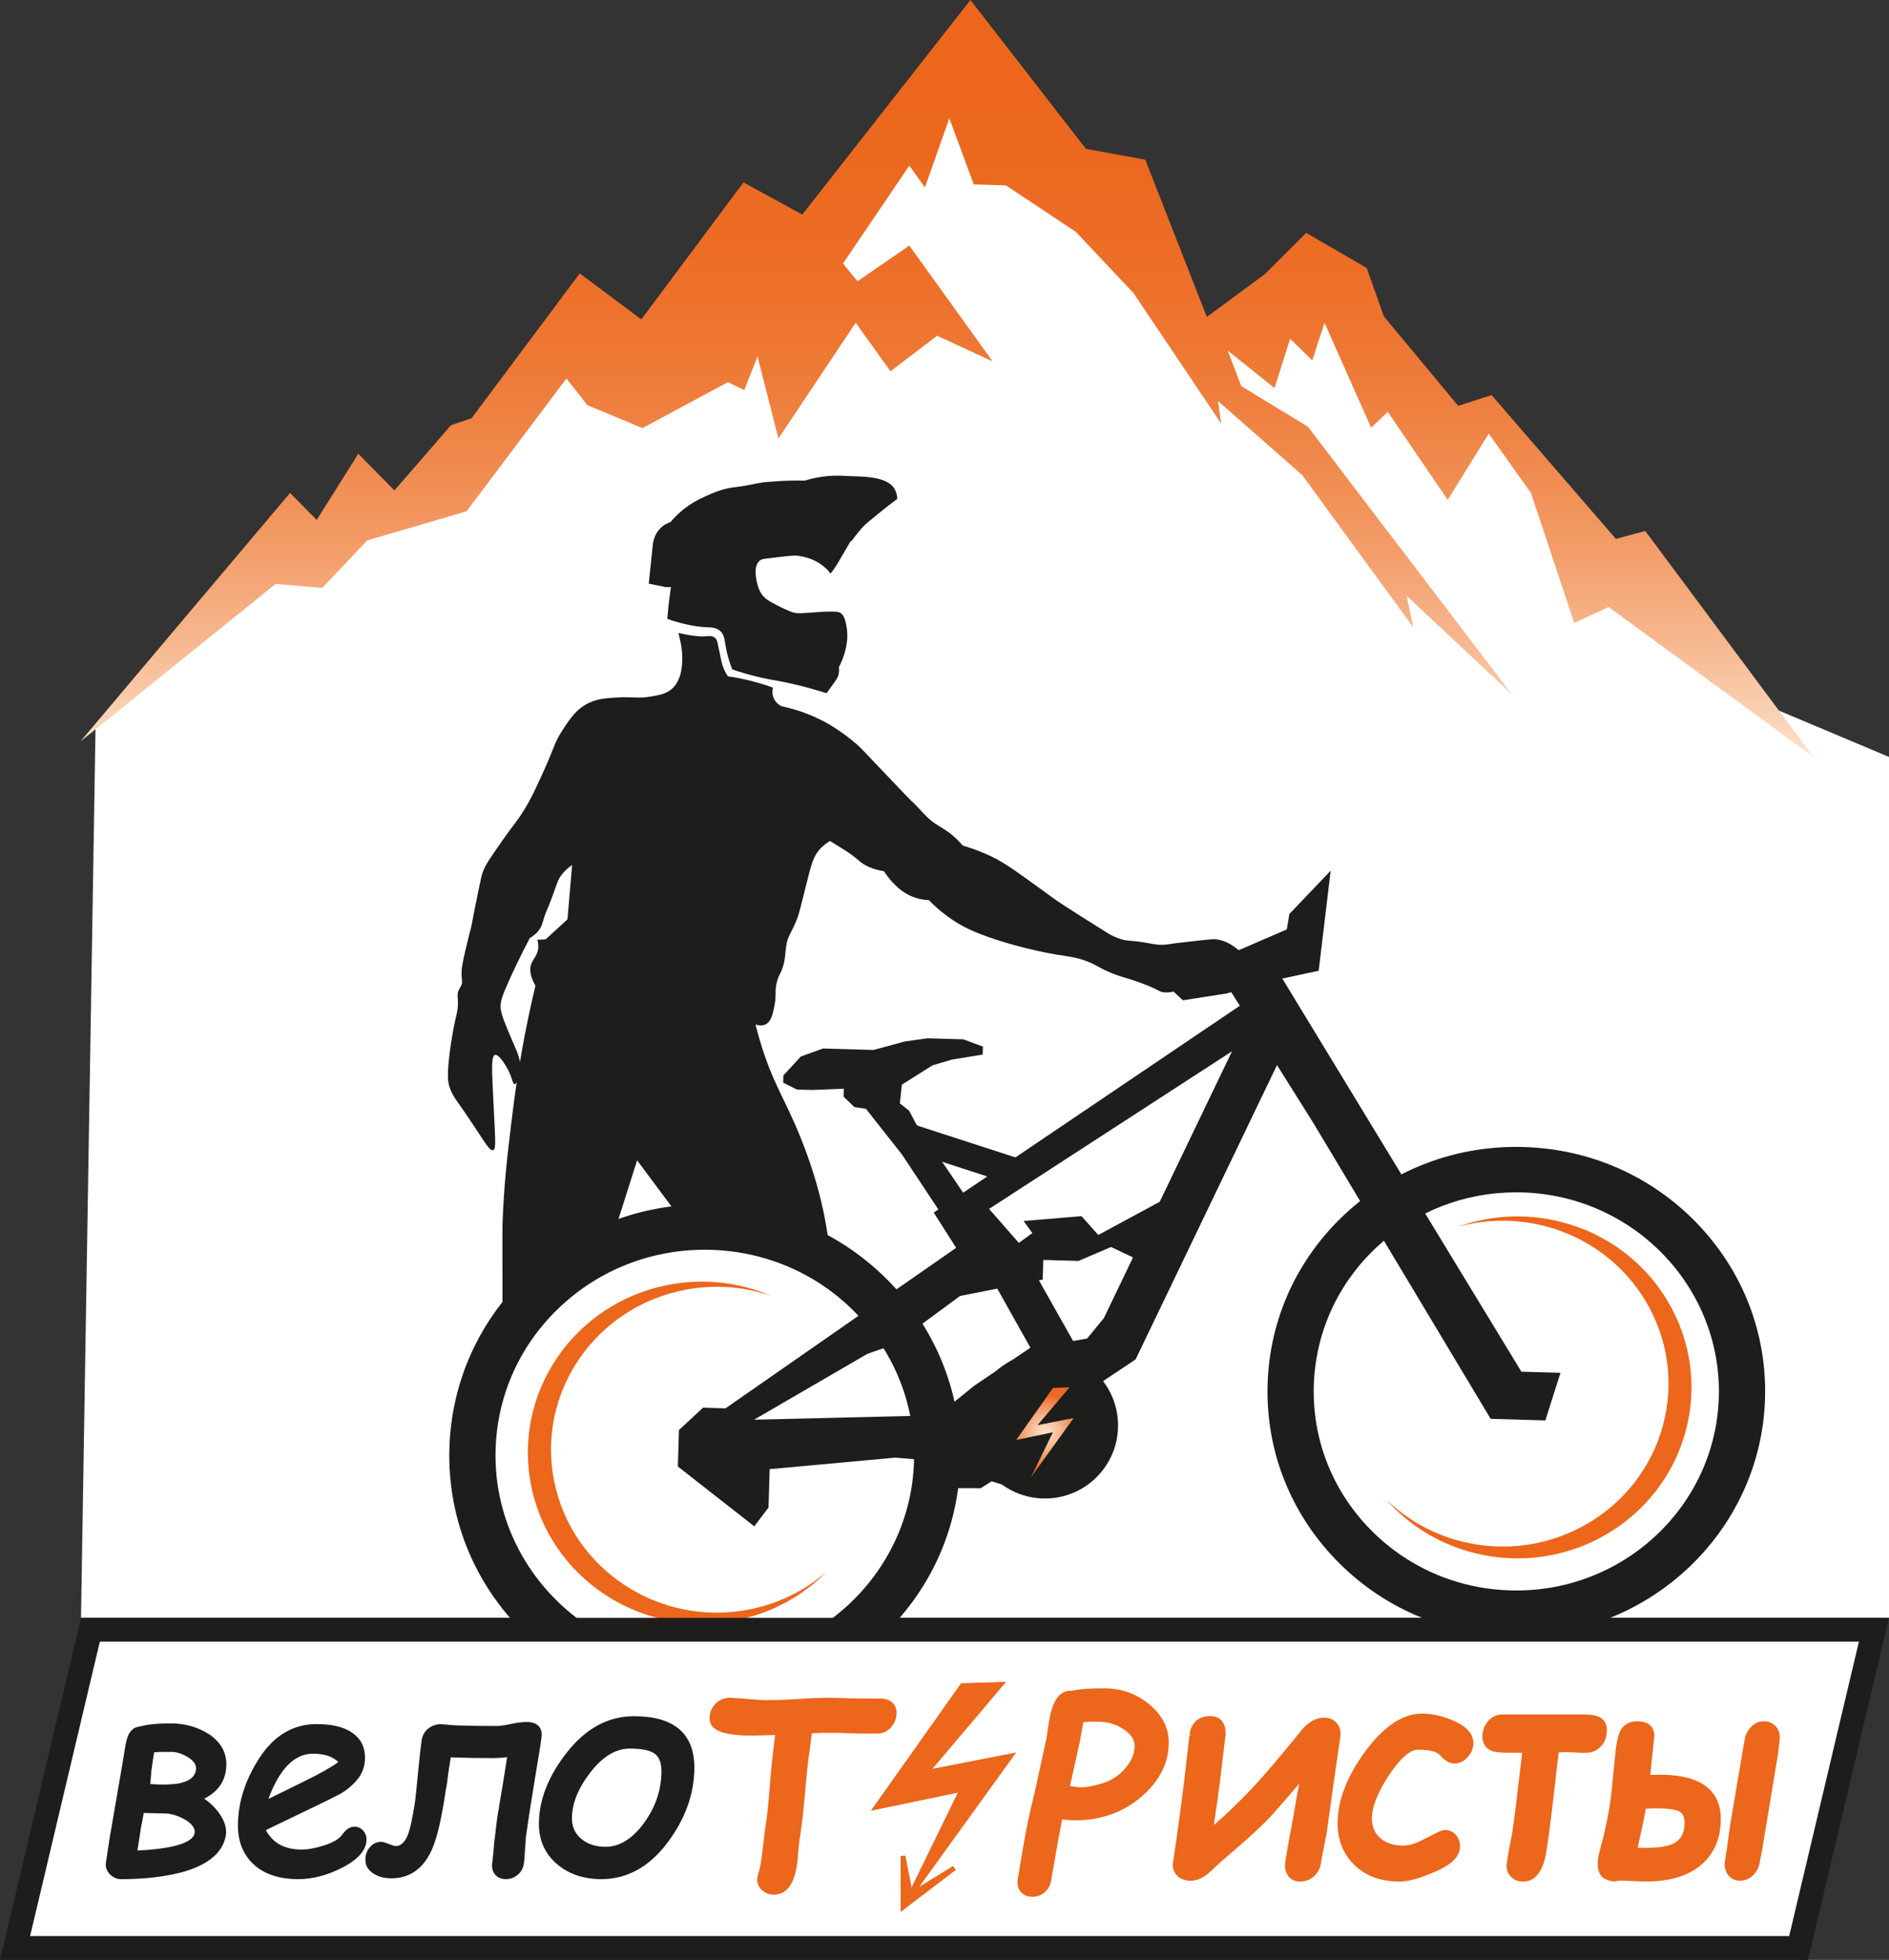 <?xml version="1.0" encoding="UTF-8"?> <svg xmlns="http://www.w3.org/2000/svg" xmlns:xlink="http://www.w3.org/1999/xlink" id="_Слой_1" data-name="Слой 1" viewBox="0 0 396.947 411.849"><rect x="0" y="0" width="396.947" height="411.849" fill="#333333" stroke="none"/><defs><style> .cls-1 { fill: #fff; } .cls-2 { fill: url(#_Безымянный_градиент_44); } .cls-3 { fill: url(#_Безымянный_градиент_256); } .cls-4 { fill: #ec661b; } .cls-5 { fill: #1d1d1b; } </style><linearGradient id="_Безымянный_градиент_44" data-name="Безымянный градиент 44" x1="198.969" y1="159.063" x2="198.969" y2="0" gradientUnits="userSpaceOnUse"><stop offset="0" stop-color="#fde3cc"></stop><stop offset=".04" stop-color="#fbd6ba"></stop><stop offset=".149" stop-color="#f7b890"></stop><stop offset=".263" stop-color="#f39f6c"></stop><stop offset=".383" stop-color="#f08a4e"></stop><stop offset=".509" stop-color="#ee7a37"></stop><stop offset=".645" stop-color="#ed6e27"></stop><stop offset=".797" stop-color="#ec681e"></stop><stop offset="1" stop-color="#ec661b"></stop></linearGradient><radialGradient id="_Безымянный_градиент_256" data-name="Безымянный градиент 256" cx="219.584" cy="300.984" fx="219.584" fy="300.984" r="7.925" gradientUnits="userSpaceOnUse"><stop offset="0" stop-color="#fde3cc"></stop><stop offset=".142" stop-color="#fbd6bb"></stop><stop offset=".423" stop-color="#f7b68f"></stop><stop offset=".813" stop-color="#f08349"></stop><stop offset="1" stop-color="#ed6925"></stop></radialGradient></defs><polygon class="cls-1" points="17.024 339.973 20.081 152.467 47.753 123.373 66.647 115.664 78.902 111.663 96.774 98.394 113.881 73.628 128.178 69.543 136.326 78.224 157.583 61.373 201.71 11.841 233.625 38.905 251.753 71.33 269.115 61.373 279.625 63.16 291.072 83.841 304.604 93.033 313.029 88.181 325.54 103.501 359.581 143.33 396.947 159.063 396.947 339.973 17.024 339.973"></polygon><g><polygon class="cls-2" points="135.007 89.96 152.949 80.311 156.404 81.973 159.181 74.908 163.578 92.155 179.806 67.82 187.132 78.025 196.914 70.544 208.589 75.947 208.589 75.947 191.08 51.612 180.19 59.116 177.141 55.376 191.08 34.805 194.362 39.376 199.493 24.831 204.624 38.753 211.388 38.96 226.082 48.727 238.21 61.609 256.635 89.038 255.936 84.259 273.661 99.843 296.985 131.842 295.585 125.193 317.742 145.972 274.828 89.661 260.834 81.142 257.986 73.661 267.831 81.557 271.096 71.168 275.761 75.739 278.326 67.82 288.122 89.869 291.62 86.544 304.215 105.037 312.845 91.116 321.707 103.583 330.804 130.907 338.034 127.553 381.065 159.063 345.73 111.583 339.55 113.245 313.428 83.012 306.431 85.297 290.804 66.493 287.189 56.311 274.478 48.934 265.848 57.558 253.603 66.596 240.659 33.558 228.181 31.272 203.925 0 168.59 45.09 156.229 38.337 134.764 67.116 121.827 57.454 99.087 87.895 94.772 89.349 82.877 103.063 75.297 95.354 66.55 109.256 60.953 103.583 16.872 155.842 57.921 122.7 67.717 123.531 77.177 113.549 98.037 107.445 119.028 79.531 123.459 85.158 135.007 89.96"></polygon><g><path class="cls-5" d="M143.101,135.381c.139,.762,1.212,7.07-2.196,9.611-1.09,.813-2.38,1.073-4.098,1.366-2.793,.476-3.803,.026-6.83,.195-2.416,.135-4.193,.235-6.05,1.073-2.71,1.224-4.143,3.369-5.756,5.854-1.795,2.763-1.562,3.429-4.293,9.367-1.588,3.454-2.409,5.238-3.903,7.611-1.592,2.528-2.353,3.19-4.391,6.147-2.751,3.993-3.553,5.023-4.196,6.83-.208,.585-.499,1.992-1.073,4.781-1.319,6.411-1.021,5.505-1.366,6.83-.178,.686-1.906,7.276-1.952,8.977-.015,.579,0,.976,0,.976,.033,.84,.126,1.063,.098,1.464-.049,.689-.39,.921-.683,1.561-.481,1.052-.108,1.616-.195,3.317-.05,.979-.21,1.503-.488,2.732-.864,3.834-1.272,7.463-1.366,8.294-.44,3.913-.19,5.156,.098,6.049,.448,1.396,1.11,2.33,1.463,2.83,5.552,7.866,6.798,10.775,7.708,10.44,.717-.263,.409-2.24-.097-13.172-.187-4.027-.277-6.626,.488-6.83,.748-.199,2.119,1.94,2.732,3.122,.933,1.8,.957,3.019,1.366,3.025,.511,.008,1.172-1.882,1.171-3.805-.001-1.706-.524-2.698-1.659-5.366-1.595-3.755-2.394-5.658-2.439-6.928-.046-1.307,.243-2.293,1.854-5.854,1.024-2.263,2.445-5.267,4.293-8.781,.459-.245,1.202-.72,1.854-1.561,.664-.856,.797-1.633,1.171-2.83,.4-1.28,.318-.674,1.464-3.708,1.287-3.407,1.3-3.929,2.049-4.976,.791-1.107,1.703-1.819,2.342-2.244l-.976,11.416c-1.529,1.399-3.058,2.797-4.586,4.196-.585,.033-1.171,.065-1.756,.098,.123,.398,.263,1.018,.195,1.756-.142,1.539-1.062,2.229-1.464,3.317-.331,.896-.408,2.323,.878,4.586-.354,1.477-.837,3.555-1.366,6.049-2.133,10.051-3.093,17.787-3.708,22.832-.774,6.355-1.559,12.75-1.854,21.466-.036,1.047-.005,.716,0,13.66,.001,2.916,.001,7.412,0,10.245,7.48-6.375,14.961-12.749,22.441-19.124,1.952-6.147,3.903-12.294,5.854-18.441,3.415,4.586,6.83,9.172,10.245,13.758,3.591,.328,7.52,.877,11.709,1.756,7.289,1.53,13.569,3.68,18.734,5.854-.22-2.724-.658-6.521-1.61-10.977-.396-1.853-1.698-7.644-4.684-15.075-3.415-8.501-5.938-11.442-8.635-20.636-.401-1.366-.695-2.495-.878-3.22,.501,.166,1.302,.339,2.049,0,1.211-.549,1.554-2.111,1.903-3.805,.546-2.658-.042-3.32,.659-5.562,.402-1.288,.624-1.158,1.098-2.634,.619-1.931,.499-2.96,.731-4.464,.368-2.368,1.107-2.658,2.342-5.854,.322-.834,.8-2.752,1.756-6.586,1.161-4.657,1.532-6.481,3.22-8.196,.712-.723,1.423-1.188,1.903-1.464,.509,.313,1.241,.765,2.122,1.317,.835,.523,1.26,.79,1.61,1.025,1.33,.892,2.123,1.62,2.561,1.976,.911,.74,2.428,1.609,5.049,2.049,.374,.592,.945,1.404,1.756,2.269,.749,.797,1.78,1.877,3.439,2.708,1.59,.796,3.114,1.042,4.244,1.098,1.288,1.328,3.244,3.11,5.928,4.757,1.359,.834,3.4,1.937,7.903,3.439,6.359,2.121,12.537,3.165,12.879,3.22,2.619,.421,4.178,.528,6.586,1.464,2.141,.832,2.292,1.284,5.049,2.415,2.438,1,2.927,.895,6.074,2.049,4.174,1.53,3.704,1.858,4.918,2.003,4.049,.485,5.735-3.577,10.376-4.857,2.041-.563,5.288-.762,10.025,1.61-4.47-6.918-7.977-7.878-9.879-7.903-.687-.009-3.238,.287-8.342,.878-.493,.057-1.327,.27-2.488,.293-1.528,.03-1.975-.236-4.391-.585-2.647-.383-2.881-.176-4.244-.585-1.454-.437-2.463-1.056-3-1.39-9.036-5.627-10.757-6.879-10.757-6.879-9.308-6.771-11.253-8.195-14.855-9.733-1.952-.833-3.61-1.367-4.684-1.683-.437-.518-1.145-1.297-2.122-2.122-1.457-1.23-2.458-1.672-3.659-2.488-1.342-.912-1.983-1.647-3.878-3.659-2.874-3.051,2.738,3.03-6.952-7.172-4.692-4.94-4.913-5.213-5.927-6.074-3.221-2.733-5.994-4.224-6.586-4.537-2.017-1.067-5.026-2.396-8.928-3.22-.259-.119-1.078-.534-1.573-1.5-.571-1.113-.308-2.167-.24-2.411-1.018-.366-1.899-.646-2.585-.851-2.29-.686-4.089-1.047-4.851-1.191-.831-.158-1.532-.267-2.043-.34-.838-1.264-1.193-2.365-1.361-3.149-.623-2.905-.766-3.659-.766-3.66-.076-.4-.172-.919-.596-1.277-.575-.487-1.398-.374-1.702-.34-1.013,.111-2.747,.053-5.958-.681,.175,.792,.351,1.583,.526,2.375Z"></path><g><g><ellipse class="cls-1" cx="318.631" cy="292.388" rx="47.429" ry="46.607"></ellipse><path class="cls-5" d="M318.652,343.769c-.518,0-1.032-.007-1.553-.023-13.96-.402-26.925-6.122-36.507-16.107-9.581-9.984-14.633-23.038-14.224-36.756,.409-13.719,6.23-26.459,16.391-35.875,10.161-9.415,23.431-14.387,37.404-13.977,13.96,.402,26.926,6.122,36.508,16.107,9.581,9.984,14.633,23.039,14.224,36.757-.83,27.807-24.117,49.875-52.244,49.875Zm-.052-93.215c-10.898,0-21.213,4.02-29.175,11.399-8.273,7.667-13.013,18.04-13.346,29.209-.333,11.169,3.78,21.798,11.581,29.926,7.802,8.13,18.357,12.787,29.724,13.115,23.489,.683,43.113-17.532,43.801-40.589l4.856,.14-4.856-.14c.687-23.057-17.842-42.366-41.306-43.042-.427-.012-.854-.019-1.279-.019Z"></path></g><polygon class="cls-5" points="258.527 208.162 276.062 236.12 313.241 298.153 324.735 298.484 327.909 288.482 319.699 288.246 268.943 204.784 258.527 208.162"></polygon><g><ellipse class="cls-1" cx="148.105" cy="305.838" rx="48.835" ry="47.989"></ellipse><path class="cls-5" d="M148.145,358.6c-.538,0-1.074-.007-1.614-.023-14.336-.413-27.65-6.287-37.49-16.54s-15.027-23.658-14.607-37.745c.421-14.087,6.398-27.171,16.832-36.84,10.434-9.669,24.068-14.769,38.411-14.354,14.336,.412,27.65,6.287,37.49,16.54,9.84,10.252,15.027,23.658,14.608,37.745h0c-.421,14.087-6.399,27.171-16.833,36.84-10.041,9.305-23.055,14.376-36.797,14.376Zm-.074-95.978c-11.256,0-21.914,4.153-30.139,11.775-8.546,7.92-13.442,18.636-13.787,30.174-.711,23.819,18.431,43.765,42.67,44.463,24.187,.686,44.538-18.111,45.248-41.93,.344-11.538-3.906-22.517-11.965-30.916-8.059-8.398-18.965-13.21-30.706-13.548-.442-.012-.882-.019-1.322-.019Z"></path></g><g><polygon class="cls-5" points="269.285 205.129 276.612 203.551 278.896 184.5 271.456 192.307 270.885 195.678 257.683 201.382 244.508 205.702 248.755 209.634 257.456 208.282 269.285 205.129"></polygon><path class="cls-5" d="M248.578,210.199l-5.098-4.72,14.031-4.601,12.889-5.57,.549-3.247,8.675-9.1-2.522,21.028-7.689,1.654-11.817,3.15-9.018,1.406Zm-3.044-4.275l3.399,3.146,8.439-1.312,11.798-3.147,6.951-1.496,2.047-17.075-6.206,6.513-.591,3.495-13.471,5.82-12.365,4.057Z"></path></g><polygon class="cls-5" points="161.736 308.725 161.496 316.793 158.502 320.744 142.443 308.169 142.672 300.505 147.742 295.807 152.463 295.943 200.921 262.215 196.212 254.813 264.976 208.347 268.799 214.492 207.841 254.037 214.099 261.182 216.934 259.116 215.085 256.581 227.256 255.559 230.788 259.515 244.568 252.068 240.473 265.373 233.486 262.043 226.619 264.974 219.234 264.761 219.11 268.896 201.749 272.332 187.887 282.53 182.282 284.488 158.451 298.336 198.537 297.371 200.152 294.894 204.73 291.191 216.523 283.204 207.308 266.769 215.844 264.664 225.501 281.797 228.444 281.277 231.961 276.987 261.366 215.763 270.01 220.349 238.635 285.658 224.959 294.802 226.794 305.604 221.216 311.801 215.467 313.453 208.368 311.28 206.09 312.728 200.39 312.715 193.789 306.772 188.102 306.306 161.736 308.725"></polygon><polygon class="cls-5" points="164.615 225.995 168.278 222.013 172.95 220.331 179.107 220.508 183.571 220.637 190.095 218.857 194.891 218.185 202.434 218.402 206.548 219.936 206.498 221.6 199.995 222.673 195.954 223.87 189.516 227.924 189.091 231.848 191.047 233.418 192.505 236.185 194.131 238.503 204.02 253.019 198.533 256.192 189.54 242.61 181.97 233.005 179.516 232.632 177.27 230.447 177.32 228.783 170.687 229.047 167.454 228.953 164.57 227.508 164.615 225.995"></polygon><path class="cls-4" d="M328.063,256.771c-7.48-1.908-15.017-1.39-21.761,1.044,5.759-1.605,12.014-1.78,18.227-.195,18.622,4.75,29.799,23.436,24.965,41.735s-23.849,29.283-42.471,24.533c-6.213-1.585-11.591-4.727-15.828-8.882,4.687,5.35,11.016,9.405,18.496,11.313,19.544,4.986,39.5-6.542,44.573-25.747,5.073-19.205-6.657-38.815-26.201-43.801Z"></path><path class="cls-4" d="M140.388,270.009c7.581-1.474,15.075-.523,21.661,2.295-5.654-1.934-11.887-2.469-18.184-1.244-18.873,3.67-31.145,21.68-27.411,40.226,3.735,18.546,22.062,30.606,40.936,26.936,6.297-1.225,11.853-4.052,16.331-7.956-4.998,5.071-11.558,8.755-19.139,10.229-19.807,3.852-39.042-8.804-42.962-28.269-3.92-19.464,8.96-38.365,28.767-42.217Z"></path></g><rect class="cls-5" x="198.932" y="230.011" width="5.632" height="24.784" transform="translate(-91.091 359.479) rotate(-72.021)"></rect><g><g><path class="cls-5" d="M174.51,120.568c.464-.602,1.104-1.491,1.777-2.634,.905-1.537,1.358-2.322,1.375-3.166,.038-1.845-1.792-3.263-2.432-3.759-4.744-3.674-16.682,3.113-17.647,3.673,.776-.116,1.917-.277,3.303-.436,3.406-.39,5.141-.579,6.7-.295,1.395,.255,3.278,.598,4.856,2.251,1.494,1.565,1.926,3.476,2.069,4.365Z"></path><path class="cls-5" d="M136.326,122.645c1.189,.243,2.378,.485,3.567,.728,.172-.95,.369-1.927,.594-2.93,.222-.991,.162-1.282,.392-1.657,.433-.705,1.231-1.031,2.857-1.297,1.803-.295,3.079-.263,3.97-.28,1.704-.032,3.258-.14,4.917-.658,1.272-.398,1.507-.718,4.243-2.274,1.202-.683,3.082-1.753,5.198-2.733,2.444-1.132,4.128-1.896,6.516-2.26,1.481-.225,3.099-.453,5.062,.168,1.874,.593,3.069,1.644,3.372,1.921,.712,.649,1.224,1.326,1.583,1.892,.116,.183,.216,.354,.301,.508,.894-1.265,1.738-2.28,2.425-3.047,.562-.628,3.629-3.126,5.996-4.969,.498-.388,.923-.698,1.228-.914-.022-.476-.11-1.139-.425-1.83-1.485-3.253-7.892-2.816-10.625-3.007-1.931-.135-4.872-.088-8.399,.993-2.163-.047-4.016,.019-5.469,.11-2.026,.126-3.039,.189-4.306,.424-1.006,.186-1.9,.417-3.649,.68-.899,.136-1.292,.169-1.728,.23-2.362,.326-4.237,1.184-5.579,1.799-1.452,.665-3.2,1.48-5.142,3.124-1.024,.867-1.798,1.707-2.336,2.348-.472,.148-1.445,.53-2.309,1.5-1.134,1.274-1.349,2.744-1.402,3.244-.283,2.729-.566,5.458-.849,8.187Z"></path><path class="cls-5" d="M156.955,115.664c-.104,.639-.197,1.305-.274,1.994-.217,1.948-.272,3.76-.232,5.401,.543,.409,1.288,.949,2.197,1.545,.651,.427,2.202,1.417,4.449,2.529,2.135,1.056,3.203,1.584,4.304,1.702,.629,.067,1.509,.006,3.271-.116,1.161-.08,1.89-.169,3.204-.204,2.091-.056,2.486,.11,2.774,.314,.753,.534,.958,1.463,1.186,2.564,.688,3.325-.449,6.274-.88,7.353-.253,.633-.502,1.134-.676,1.463,.055,.38,.091,.962-.084,1.611-.158,.587-.474,1.033-1.098,1.901-.673,.936-1.173,1.627-1.406,1.947-4.916-1.528-8.316-2.266-10.577-2.655-1.03-.178-4.136-.682-8.143-1.975-.465-.15-.846-.28-1.101-.368-.691-1.744-1.052-3.201-1.252-4.192-.381-1.887-.343-2.876-1.075-3.686-.86-.951-2.149-.949-2.935-.98-1.902-.075-4.642-.45-8.391-1.76,.151-1.875,.366-3.853,.662-5.919,.222-1.549,.473-3.034,.744-4.452,.587-.197,1.472-.465,2.569-.681,1.599-.315,2.234-.24,3.603-.402,2.056-.243,3.567-.758,5.288-1.345,1.081-.369,2.401-.879,3.872-1.587Z"></path></g><polygon class="cls-5" points="179.534 112.402 177.005 116.684 173.639 113.13 158.905 114.494 157.827 114.543 154.83 118.223 148.447 120.568 140.991 123.373 139.893 123.373 139.639 120.568 141.681 114.903 153.724 111.663 167.623 106.627 176.447 108.082 179.534 112.402"></polygon><path class="cls-5" d="M174.617,119.723c-.263,.174-1.074-2.162-3.638-3.615-2.787-1.58-5.779-1.06-9.128-.477-2.532,.44-3.797,.66-4.596,1.637-1.542,1.888-1.12,5.542,.894,9.345-.404-.112-2.581-.761-3.766-3.069-1.349-2.627-.168-5.504,.255-6.548,2.01-4.955,8.544-9.559,13.979-7.094,5.078,2.304,6.441,9.53,6,9.822Z"></path><path class="cls-5" d="M174.482,120.407c-.111,.044-.338-.51-.727-1.093-1.221-1.834-3.081-2.533-4.053-2.899-3.893-1.463-8.265-.307-8.266-.307-.012,.002-1.181,.034-1.85,.41-1.057,.594-1.423,1.668-1.597,2.113-.56,1.44-.279,2.749-.16,3.274,.076,.333,.34,1.361,1.34,2.66,.326,.423,1.544,1.933,4.245,3.206,1.325,.625,3.691,1.515,6.894,1.535-1.006,.385-4.985,1.768-9.223-.239-3.123-1.479-4.718-4.007-5.585-5.423-1.267-2.068-3.286-5.362-2.202-7.878,1.271-2.951,6.036-3.033,10.117-3.104,3.69-.064,7.669-.132,9.702,2.762,1.369,1.949,1.605,4.886,1.365,4.981Z"></path><path class="cls-5" d="M174.482,120.407c-.354-.421-.885-.989-1.609-1.548-1.894-1.461-3.761-1.824-4.979-2.046-.982-.179-3.122,.09-7.362,.637-.145,.019-.45,.061-.766,.273-.666,.444-.891,1.305-.979,1.864-.02,.502-.011,1.213,.127,2.046,.122,.735,.341,2.054,1.149,3.229,.693,1.008,1.569,1.477,3.32,2.415,1.152,.617,2.143,1.024,2.818,1.277-5.064,2.17-10.232,.281-12.096-3.51-1.481-3.012-.634-6.735,.979-9.003,3.547-4.988,10.968-3.181,13.863-2.476,2.017,.491,5.061,1.278,5.796,3.704,.357,1.177,.051,2.347-.263,3.139Z"></path></g></g><g><polygon class="cls-1" points="377.946 409.349 3.161 409.349 19.001 342.473 393.786 342.473 377.946 409.349"></polygon><path class="cls-5" d="M379.923,411.849H0l17.024-71.876H396.947l-17.024,71.876ZM6.322,406.849H375.969l14.656-61.876H20.979l-14.656,61.876Z"></path></g><g><polygon class="cls-4" points="202.227 354.213 184.139 379.762 202.167 376.011 191.408 398.075 212.399 368.987 194.634 372.469 210.324 353.947 202.227 354.213"></polygon><path class="cls-4" d="M191.812,398.367l-.854-.512,10.312-21.147-18.273,3.802,18.965-26.789,9.473-.311-15.497,18.293,17.607-3.451-21.732,30.115Zm11.251-23.054l-8.655,17.749,16.844-23.341-17.922,3.513,15.884-18.75-6.723,.221-17.209,24.308,17.781-3.699Z"></path></g><g><g><path class="cls-5" d="M46.974,385.537c-.563,3.52-3.616,6.014-9.157,7.484-1.764,.445-3.676,.783-5.733,1.015-2.056,.232-4.286,.348-6.691,.348-.357,0-.709-.082-1.056-.246-.349-.165-.649-.377-.902-.638-.254-.261-.447-.566-.577-.914-.133-.348-.17-.696-.113-1.044l.817-5.54c.038-.038,.272-1.349,.704-3.93,.431-2.582,1.098-6.454,2-11.618l.479-2.93c.169-1.16,.413-2.108,.732-2.843,.283-.502,.629-.88,1.042-1.131,.113-.058,.3-.116,.563-.174s.612-.135,1.043-.232c.582-.154,1.357-.275,2.324-.362,.967-.088,2.099-.131,3.394-.131,1.54,0,2.964,.193,4.269,.58s2.522,.948,3.648,1.682c2.573,1.78,3.644,4.139,3.212,7.078-.394,2.708-2.122,4.689-5.184,5.947,1.334,.638,2.545,1.663,3.635,3.075,1.239,1.644,1.756,3.152,1.549,4.525Zm-5.578-.29c.169-1.024-.413-2.02-1.747-2.988-1.052-.696-2.187-1.189-3.409-1.479-.338-.097-.771-.16-1.296-.189s-1.146-.044-1.859-.044c-.901-.038-1.625-.058-2.169-.058-.545,0-.921-.019-1.128-.058-.113,.658-.221,1.262-.324,1.813-.103,.551-.202,1.049-.295,1.494l-.874,5.656c8.377-.348,12.744-1.73,13.101-4.148Zm.282-13.256c.17-1.218-.469-2.272-1.916-3.162-.639-.387-1.273-.682-1.901-.885-.629-.203-1.244-.305-1.845-.305h-1.155c-.714,0-1.306,.015-1.775,.044-.47,.029-.836,.063-1.099,.102-.094,.329-.173,.749-.24,1.261-.066,.513-.155,1.136-.267,1.871-.133,.735-.216,1.465-.254,2.19s-.113,1.465-.225,2.219c1.032,.116,1.972,.174,2.818,.174,1.07,0,1.994-.034,2.774-.102,.78-.068,1.396-.178,1.846-.334,1.934-.522,3.014-1.547,3.24-3.075Z"></path><path class="cls-5" d="M25.394,394.884c-.429,0-.855-.099-1.269-.294-.403-.191-.756-.44-1.049-.743-.302-.31-.533-.676-.687-1.087-.162-.425-.209-.864-.137-1.3l.863-5.72c.062-.283,.229-1.202,.658-3.752,.431-2.582,1.098-6.456,2-11.621l.479-2.924c.173-1.19,.432-2.189,.767-2.961,.347-.623,.757-1.064,1.241-1.359,.186-.097,.403-.166,.715-.235l1.042-.232c.591-.157,1.4-.283,2.389-.372,.971-.088,2.128-.133,3.439-.133,1.581,0,3.064,.202,4.41,.601,1.348,.4,2.619,.986,3.78,1.743,2.741,1.897,3.893,4.441,3.434,7.569-.378,2.594-1.914,4.582-4.568,5.917,1.053,.663,2.031,1.576,2.919,2.726,1.321,1.752,1.875,3.401,1.648,4.905v.005c-.596,3.716-3.799,6.37-9.523,7.888-1.787,.45-3.738,.795-5.805,1.029-2.066,.233-4.337,.351-6.747,.351Zm-1.339-8.792l-.813,5.522c-.045,.271-.017,.528,.084,.793,.106,.284,.263,.532,.469,.744,.21,.217,.465,.396,.758,.535,.278,.131,.562,.198,.842,.198,2.373,0,4.605-.116,6.636-.345,2.021-.228,3.928-.565,5.666-1.003,5.3-1.405,8.258-3.787,8.785-7.076,.184-1.228-.307-2.623-1.455-4.147-1.034-1.339-2.196-2.325-3.451-2.924l-1.016-.486,1.041-.428c2.914-1.196,4.51-3.014,4.88-5.557,.405-2.759-.576-4.917-3.001-6.594-1.069-.696-2.253-1.242-3.507-1.614-1.253-.371-2.642-.56-4.126-.56-1.281,0-2.408,.043-3.35,.129-.933,.084-1.687,.201-2.241,.347l-1.062,.237c-.309,.068-.418,.117-.443,.13-.305,.187-.596,.506-.835,.931-.277,.646-.512,1.559-.673,2.67l-.481,2.938c-.901,5.167-1.568,9.038-1.999,11.619-.452,2.689-.606,3.59-.706,3.938Zm3.653,3.828l.968-6.258c.097-.467,.195-.961,.298-1.508,.102-.549,.21-1.151,.321-1.806l.086-.502,.501,.095c.118,.022,.394,.049,1.034,.049,.549,0,1.28,.02,2.19,.059,.705-.008,1.332,.015,1.866,.044,.561,.031,1.033,.1,1.406,.207,1.249,.296,2.449,.817,3.546,1.542,1.51,1.094,2.165,2.262,1.966,3.482-.406,2.713-4.847,4.208-13.575,4.57l-.607,.025Zm2.494-8.945c-.085,.485-.167,.939-.246,1.361-.103,.555-.203,1.057-.297,1.504l-.777,5.027c9.532-.465,11.808-2.257,12.02-3.694l.002-.008c.135-.817-.386-1.659-1.548-2.501-.98-.648-2.073-1.123-3.229-1.397-.323-.092-.723-.149-1.209-.176-.518-.029-1.13-.043-1.832-.043-1.392-.058-2.313-.044-2.883-.073Zm3.616-4.974c-.858,0-1.826-.06-2.874-.177l-.516-.058,.077-.513c.11-.735,.185-1.465,.221-2.17,.039-.756,.127-1.514,.261-2.253,.109-.718,.198-1.337,.264-1.847,.071-.546,.154-.982,.255-1.334l.088-.311,.32-.047c.272-.04,.651-.076,1.141-.106,.478-.03,1.079-.045,1.806-.045h1.155c.648,0,1.321,.111,1.998,.329,.662,.214,1.337,.528,2.007,.934,1.628,1.001,2.352,2.231,2.152,3.658v.004c-.257,1.735-1.469,2.908-3.604,3.484-.46,.16-1.104,.277-1.934,.349-.786,.069-1.733,.104-2.816,.104Zm-2.252-1.118c2.078,.2,3.735,.127,4.981,.018,.738-.064,1.319-.167,1.728-.308,1.771-.479,2.712-1.351,2.907-2.673,.141-1.01-.41-1.882-1.683-2.664-.601-.364-1.205-.646-1.793-.835-.578-.186-1.146-.28-1.691-.28h-1.155c-.701,0-1.283,.014-1.744,.043-.282,.017-.524,.036-.728,.057-.054,.247-.103,.538-.146,.871-.067,.516-.156,1.143-.27,1.883-.128,.711-.211,1.427-.249,2.141-.029,.571-.082,1.157-.158,1.749Z"></path></g><g><path class="cls-5" d="M55.179,384.348c1.551,3.21,4.297,4.815,8.236,4.815,1.391,0,3.039-.309,4.948-.928,1.907-.619,3.208-1.402,3.903-2.35,.732-1.025,1.462-1.537,2.193-1.537,.588,0,1.078,.217,1.47,.653,.392,.435,.589,.942,.589,1.523,0,1.972-1.555,3.776-4.667,5.41-3.111,1.634-6.182,2.451-9.212,2.451-3.816,0-6.792-.971-8.932-2.915-2.138-1.943-3.208-4.559-3.208-7.846,0-4.757,1.488-9.417,4.465-13.981,2.976-4.564,6.828-6.846,11.551-6.846,3.138,0,5.535,.571,7.193,1.711,1.658,1.141,2.488,2.756,2.488,4.844,0,1.722-.541,3.196-1.618,4.424-1.079,1.228-2.247,2.175-3.503,2.843-1.257,.667-2.902,1.484-4.933,2.451l-10.964,5.279Zm.348-5.337l8.744-4.293c3.689-1.817,6.212-3.278,7.566-4.38-1.302-1.547-3.324-2.32-6.07-2.32-4.385,0-7.799,3.665-10.241,10.994Z"></path><path class="cls-5" d="M62.64,394.884c-3.925,0-7.043-1.024-9.268-3.045-2.237-2.033-3.372-4.797-3.372-8.216,0-4.833,1.529-9.629,4.546-14.254,3.062-4.693,7.089-7.073,11.971-7.073,3.226,0,5.741,.605,7.477,1.799,1.794,1.236,2.704,3.004,2.704,5.256,0,1.836-.586,3.436-1.742,4.754-1.115,1.268-2.341,2.262-3.645,2.954-1.255,.666-2.921,1.494-4.953,2.461l-10.499,5.056c1.503,2.749,3.979,4.087,7.557,4.087,1.332,0,2.944-.304,4.793-.904,1.795-.582,3.025-1.312,3.654-2.17,.823-1.153,1.698-1.741,2.597-1.741,.733,0,1.354,.275,1.842,.818,.476,.527,.718,1.152,.718,1.857,0,2.164-1.66,4.133-4.935,5.853-3.169,1.665-6.347,2.508-9.444,2.508Zm3.877-31.588c-4.522,0-8.269,2.227-11.133,6.619-2.909,4.46-4.384,9.072-4.384,13.709,0,3.125,1.024,5.641,3.044,7.476,2.035,1.848,4.927,2.785,8.596,2.785,2.935,0,5.955-.805,8.979-2.394,2.919-1.533,4.399-3.204,4.399-4.967,0-.456-.15-.844-.461-1.188-.296-.329-.654-.488-1.099-.488-.557,0-1.157,.447-1.786,1.328-.771,1.05-2.129,1.877-4.156,2.535-1.948,.632-3.665,.953-5.102,.953-4.129,0-7.052-1.715-8.687-5.097l-.218-.451,11.415-5.497c2.021-.961,3.674-1.783,4.916-2.442,1.196-.635,2.327-1.554,3.361-2.73,1.006-1.146,1.494-2.486,1.494-4.094,0-1.93-.743-3.38-2.271-4.432-1.565-1.077-3.891-1.623-6.91-1.623Zm-11.841,16.69l.377-1.133c2.506-7.521,6.11-11.335,10.715-11.335,2.887,0,5.058,.84,6.453,2.499l.327,.389-.395,.321c-1.378,1.121-3.955,2.615-7.661,4.441l-9.816,4.819Zm11.092-11.469c-3.896,0-7.044,3.197-9.365,9.507l7.648-3.755c3.28-1.616,5.647-2.957,7.048-3.992-1.205-1.168-2.996-1.76-5.331-1.76Z"></path></g><g><path class="cls-5" d="M109.59,391.541c-.114,.832-.485,1.514-1.113,2.045-.629,.531-1.358,.797-2.184,.797-.808,0-1.433-.266-1.874-.797s-.606-1.214-.494-2.045c.057-.329,.104-.711,.141-1.146,.038-.435,.084-.933,.141-1.494,.038-.618,.08-1.136,.126-1.552,.047-.416,.089-.749,.128-1,.093-.774,.197-1.658,.309-2.654,.113-.996,.272-2.103,.479-3.321-.056,.29,.084-.537,.422-2.48,.339-1.943,.837-5.023,1.494-9.239-.602,.097-1.226,.17-1.874,.218-.647,.048-1.292,.073-1.93,.073-3.156,0-6.179-.058-9.072-.174l-.563,3.626c-.095,.812-.183,1.514-.267,2.103-.085,.59-.174,1.098-.268,1.523-.451,3.075-.92,5.647-1.408,7.716-.489,2.069-.996,3.674-1.522,4.815-1.709,3.771-4.386,5.656-8.029,5.656-.696,0-1.334-.077-1.917-.232-.582-.155-1.117-.397-1.605-.725-1.146-.715-1.605-1.74-1.38-3.075,.113-.735,.426-1.359,.943-1.871,.517-.512,1.123-.768,1.817-.768,.188,0,.417,.048,.691,.145,.272,.097,.549,.198,.83,.305,.283,.106,.559,.208,.831,.305,.272,.097,.494,.145,.661,.145,1.409,0,2.47-1.006,3.184-3.017,.225-.599,.441-1.407,.647-2.422,.208-1.015,.433-2.248,.677-3.698,.113-.735,.225-1.668,.338-2.799,.113-1.131,.244-2.461,.394-3.989,.15-1.508,.287-2.828,.409-3.959,.123-1.132,.241-2.064,.353-2.799,.055-.425,.187-.821,.393-1.189,.208-.367,.47-.677,.789-.928s.671-.45,1.057-.595c.384-.145,.793-.218,1.226-.218,.225,0,.488,.014,.788,.043,.3,.03,.648,.063,1.042,.102,.526,.039,.948,.068,1.268,.087,.32,.019,.554,.029,.704,.029,1.052,.039,2.235,.068,3.551,.087,1.314,.02,2.769,.029,4.366,.029,.338,0,.771-.034,1.296-.101s1.146-.178,1.859-.334c.713-.155,1.334-.261,1.859-.319,.526-.059,.967-.088,1.325-.088,2.046,0,2.929,.928,2.648,2.785-.113,.87-.273,1.929-.479,3.176-.208,1.248-.451,2.722-.733,4.424-.28,1.683-.517,3.143-.703,4.38-.189,1.238-.357,2.273-.507,3.104-.17,1.199-.329,2.287-.479,3.263s-.283,1.871-.395,2.683c0,.484-.055,1.373-.168,2.669-.039,.561-.071,1.069-.099,1.523-.029,.455-.071,.846-.126,1.175Z"></path><path class="cls-5" d="M106.293,394.884c-.961,0-1.721-.33-2.259-.979-.532-.641-.735-1.459-.604-2.431,.058-.336,.102-.704,.139-1.123,.037-.436,.084-.937,.142-1.5,.037-.609,.079-1.134,.126-1.556,.049-.425,.092-.765,.131-1.021,.091-.757,.194-1.641,.307-2.636,.113-1.006,.275-2.125,.479-3.327h0c.002-.008,.003-.015,.004-.022l.032,.005c.032-.427,.161-1.17,.391-2.487,.32-1.841,.787-4.719,1.387-8.562-.404,.052-.818,.094-1.237,.125-.659,.049-1.321,.074-1.968,.074-2.985,0-5.892-.053-8.646-.157l-.495,3.186c-.093,.798-.183,1.504-.267,2.097-.087,.605-.179,1.125-.274,1.56-.446,3.047-.922,5.658-1.41,7.723-.495,2.094-1.018,3.746-1.554,4.909-1.788,3.945-4.643,5.947-8.483,5.947-.735,0-1.424-.084-2.045-.249-.634-.168-1.225-.436-1.757-.793-1.296-.809-1.852-2.047-1.594-3.573,.127-.833,.492-1.556,1.083-2.143,.613-.606,1.343-.914,2.171-.914,.246,0,.526,.057,.857,.174,.275,.099,.556,.201,.841,.308,.278,.105,.552,.206,.821,.301,.284,.101,.432,.116,.494,.116,1.184,0,2.071-.878,2.714-2.685,.216-.574,.426-1.363,.628-2.354,.206-1.011,.431-2.238,.674-3.681,.108-.709,.221-1.643,.334-2.766l.393-3.988c.151-1.51,.288-2.831,.41-3.964,.123-1.141,.242-2.081,.355-2.821,.062-.474,.214-.935,.451-1.358,.241-.425,.549-.787,.916-1.076,.358-.282,.759-.507,1.189-.67,.44-.166,.912-.25,1.402-.25,.239,0,.518,.015,.837,.045l1.043,.102c.511,.038,.931,.067,1.248,.085,.308,.019,.532,.028,.675,.028,1.068,.04,2.247,.068,3.559,.087,1.312,.02,2.765,.029,4.358,.029,.315,0,.73-.033,1.233-.097,.515-.066,1.126-.176,1.816-.327,.729-.157,1.371-.268,1.911-.327,.538-.06,1.002-.09,1.379-.09,1.215,0,2.101,.313,2.632,.932,.496,.576,.668,1.394,.511,2.428-.112,.865-.273,1.929-.48,3.183l-.733,4.424c-.279,1.68-.516,3.138-.702,4.373-.189,1.244-.357,2.283-.509,3.118-.167,1.183-.327,2.272-.478,3.25-.148,.974-.281,1.865-.394,2.675,.005,.431-.053,1.343-.165,2.643-.038,.551-.07,1.058-.099,1.511-.029,.471-.073,.878-.131,1.219-.131,.951-.563,1.742-1.285,2.351-.719,.608-1.562,.916-2.506,.916Zm-.554-14.427l.005,0c-.204,1.191-.363,2.299-.476,3.293-.112,.997-.218,1.883-.311,2.658-.039,.262-.08,.59-.127,.998-.045,.407-.087,.916-.124,1.525-.058,.578-.104,1.073-.142,1.505-.039,.453-.087,.849-.147,1.19-.09,.673,.035,1.216,.386,1.639,.344,.416,.831,.617,1.489,.617,.711,0,1.32-.222,1.86-.68,.536-.453,.844-1.019,.941-1.73l.002-.016c.054-.314,.093-.688,.12-1.123,.028-.455,.061-.964,.1-1.526,.111-1.28,.167-2.163,.167-2.634,.117-.883,.25-1.78,.4-2.759,.15-.975,.309-2.061,.479-3.258,.152-.847,.32-1.876,.508-3.109,.187-1.238,.423-2.701,.704-4.387l.733-4.424c.205-1.24,.364-2.293,.477-3.159,.113-.744,.019-1.291-.278-1.637-.333-.387-.964-.584-1.874-.584-.34,0-.768,.028-1.269,.084-.507,.056-1.115,.16-1.81,.311-.718,.156-1.357,.271-1.9,.341-.546,.07-1.004,.105-1.361,.105-1.6,0-3.057-.009-4.373-.029-1.32-.019-2.507-.047-3.562-.087-.152-.005-.381-.009-.716-.029-.32-.019-.746-.048-1.274-.087l-1.055-.103c-.769-.073-1.273-.048-1.788,.145-.336,.126-.646,.301-.924,.52-.265,.208-.488,.472-.663,.781-.174,.31-.286,.65-.333,1.008-.113,.74-.23,1.665-.352,2.788-.122,1.13-.259,2.449-.409,3.955l-.394,3.988c-.114,1.141-.229,2.092-.341,2.826-.246,1.464-.473,2.702-.681,3.723-.216,1.057-.435,1.875-.67,2.498-.786,2.214-2.017,3.341-3.652,3.341-.229,0-.5-.057-.829-.174-.274-.098-.554-.2-.84-.308-.279-.105-.554-.206-.823-.302-.27-.096-.433-.116-.521-.116-.562,0-1.042,.204-1.467,.624-.441,.438-.703,.959-.8,1.591-.194,1.148,.172,1.964,1.15,2.575,.454,.306,.943,.526,1.47,.666,.537,.143,1.139,.215,1.788,.215,3.461,0,5.938-1.754,7.574-5.363,.51-1.106,1.011-2.695,1.49-4.724,.48-2.038,.952-4.619,1.399-7.674,.099-.45,.185-.945,.268-1.521,.084-.585,.172-1.283,.266-2.09l.635-4.085,.446,.018c2.872,.115,5.917,.174,9.051,.174,.622,0,1.259-.024,1.894-.071,.628-.046,1.244-.118,1.83-.213l.68-.11-.105,.681c-.651,4.185-1.154,7.296-1.495,9.248-.255,1.47-.397,2.295-.426,2.478Z"></path></g><g><path class="cls-5" d="M126.39,394.384c-3.661,0-6.687-1.03-9.072-3.089s-3.577-4.733-3.577-8.02c0-4.931,1.939-9.852,5.818-14.765,3.878-4.912,8.428-7.368,13.65-7.368,8.132,0,12.2,3.433,12.2,10.297,0,5.415-1.865,10.592-5.594,15.533-3.728,4.941-8.203,7.412-13.424,7.412Zm13.101-22.19c0-1.934-.536-3.292-1.605-4.076-1.071-.783-2.92-1.175-5.551-1.175-3.081,0-5.958,1.717-8.634,5.149-2.676,3.433-4.015,6.773-4.015,10.022,0,1.914,.709,3.471,2.127,4.67,1.418,1.199,3.235,1.798,5.452,1.798,3.098,0,5.912-1.721,8.438-5.163,2.525-3.442,3.788-7.184,3.788-11.226Z"></path><path class="cls-5" d="M126.39,394.884c-3.769,0-6.931-1.08-9.398-3.211-2.489-2.15-3.751-4.976-3.751-8.399,0-5.022,1.994-10.094,5.926-15.075,3.96-5.015,8.684-7.558,14.042-7.558,8.427,0,12.7,3.633,12.7,10.797,0,5.5-1.916,10.827-5.694,15.834-3.81,5.05-8.461,7.61-13.824,7.61Zm6.818-33.242c-5.036,0-9.497,2.415-13.257,7.178-3.79,4.799-5.711,9.662-5.711,14.455,0,3.12,1.146,5.691,3.405,7.642,2.28,1.969,5.223,2.968,8.744,2.968,5.032,0,9.415-2.427,13.025-7.213,3.646-4.83,5.493-9.955,5.493-15.232,0-6.593-3.827-9.797-11.7-9.797Zm-5.943,27.441c-2.329,0-4.272-.645-5.775-1.917-1.528-1.293-2.304-2.993-2.304-5.052,0-3.348,1.387-6.823,4.12-10.33,2.765-3.544,5.803-5.341,9.029-5.341,2.764,0,4.676,.416,5.845,1.271,1.201,.879,1.811,2.386,1.811,4.479,0,4.132-1.307,8.008-3.885,11.521-2.614,3.562-5.589,5.368-8.841,5.368Zm5.07-21.64c-2.903,0-5.676,1.667-8.24,4.957-2.594,3.326-3.909,6.595-3.909,9.714,0,1.776,.638,3.179,1.95,4.289,1.317,1.115,3.043,1.68,5.129,1.68,2.916,0,5.619-1.668,8.034-4.959,2.449-3.338,3.691-7.016,3.691-10.93,0-1.756-.472-2.992-1.4-3.672-.979-.715-2.746-1.078-5.255-1.078Z"></path></g><g><path class="cls-4" d="M184.249,363.298h-1.327c-1.88,0-3.539-.035-4.976-.105l-2.212-.052h-3.096c-.369,0-.71,.018-1.023,.052l-1.935,.052c-.112,1.206-.304,2.786-.581,4.742-.296,1.957-.554,4.289-.775,6.996-.479,5.52-.93,9.458-1.354,11.816l-.276,2.777c-.295,5.048-1.659,7.572-4.092,7.572-.645,0-1.22-.209-1.727-.629-.507-.419-.761-.934-.761-1.545,0-.297,.129-.847,.388-1.651,.258-.821,.524-2.48,.802-4.978,.221-1.992,.377-3.293,.47-3.904,.386-2.183,.754-5.694,1.105-10.533,.203-2.445,.414-4.524,.635-6.236l.498-4.114-3.953,.105c-3.19,.122-5.645-.017-7.368-.419-1.725-.402-2.585-1.1-2.585-2.096,0-.961,.312-1.764,.939-2.411,.626-.646,1.383-.969,2.268-.969,.312,0,.839,.026,1.575,.079,3.17,.28,5.29,.419,6.358,.419,1.972,0,4.507-.105,7.604-.315,1.825-.122,3.409-.183,4.754-.183,1.253,0,2.912,.035,4.976,.105l3.676,.052c.793,.017,1.622,.017,2.489,0,.866-.017,1.524,.149,1.976,.498,.452,.35,.677,.847,.677,1.493,0,.874-.29,1.655-.871,2.345-.58,.69-1.34,1.035-2.28,1.035Z"></path><path class="cls-4" d="M162.601,398.149c-.88,0-1.675-.289-2.364-.858-.734-.607-1.123-1.408-1.123-2.316,0-.281,.05-.758,.436-1.957,.16-.51,.425-1.761,.76-4.782,.226-2.031,.381-3.321,.476-3.944,.383-2.169,.75-5.679,1.097-10.455,.205-2.474,.42-4.587,.64-6.292l.359-2.955-2.795,.074c-3.298,.127-5.796-.019-7.621-.445-2.775-.646-3.358-2.025-3.358-3.069,0-1.226,.411-2.271,1.222-3.107,.82-.845,1.824-1.273,2.985-1.273,.326,0,.877,.026,1.646,.081,3.142,.277,5.251,.417,6.287,.417,1.935,0,4.47-.105,7.537-.312,1.846-.123,3.468-.186,4.821-.186,1.264,0,2.949,.035,5.011,.105l3.656,.052c.786,.018,1.601,.018,2.455,0,1.094-.018,1.972,.216,2.607,.707,.697,.541,1.065,1.33,1.065,2.284,0,1.112-.372,2.118-1.106,2.99-.765,.91-1.817,1.391-3.044,1.391h-1.328c-1.894,0-3.584-.036-5.024-.106l-2.188-.052-3.072,0c-.329,0-.634,.015-.912,.046l-1.139,.032c-.117,1.089-.284,2.399-.497,3.909-.291,1.925-.55,4.256-.769,6.937-.479,5.532-.939,9.538-1.367,11.913l-.265,2.698c-.327,5.609-2.04,8.473-5.088,8.473Zm2.544-35.619l-.639,5.264c-.218,1.682-.43,3.765-.632,6.198-.35,4.833-.726,8.411-1.117,10.624-.085,.564-.241,1.864-.46,3.841-.288,2.59-.563,4.28-.842,5.167-.332,1.031-.342,1.321-.342,1.351,0,.313,.119,.545,.396,.774,.33,.273,.677,.4,1.091,.4,1.796,0,2.838-2.23,3.095-6.63l.278-2.817c.428-2.393,.88-6.338,1.354-11.805,.223-2.722,.486-5.099,.783-7.059,.269-1.901,.461-3.481,.572-4.685l.082-.884,2.822-.076c.264-.033,.641-.053,1.05-.053h3.096l2.236,.053c1.434,.069,3.091,.104,4.952,.104h1.328c.644,0,1.125-.215,1.514-.678,.429-.509,.637-1.066,.637-1.702,0-.421-.146-.591-.289-.702-.261-.201-.724-.311-1.345-.289-.881,.017-1.722,.017-2.53,0l-3.669-.053c-2.058-.069-3.721-.104-4.962-.104-1.31,0-2.887,.061-4.688,.181-3.11,.21-5.692,.317-7.671,.317-1.109,0-3.218-.139-6.445-.423-.688-.048-1.189-.075-1.488-.075-.616,0-1.109,.211-1.55,.666-.442,.456-.657,1.017-.657,1.714,0,.609,1.136,.964,1.812,1.122,1.626,.379,4.016,.513,7.103,.395l5.124-.136Z"></path></g><g><path class="cls-4" d="M222.425,381.219c-.295,1.048-1.142,5.659-2.543,13.834-.111,.734-.442,1.341-.996,1.821-.553,.481-1.188,.721-1.907,.721-.774,0-1.354-.24-1.742-.721-.387-.48-.516-1.087-.387-1.821l1.299-7.677c.479-2.847,1.254-6.454,2.323-10.821,.055-.209,.847-3.842,2.377-10.899l.553-3.589c.646-4.209,1.991-6.122,4.037-5.738,1.198-.367,3.4-.55,6.607-.55,3.354,0,6.284,1.039,8.791,3.118,2.506,2.079,3.76,4.498,3.76,7.258,0,4.018-1.82,7.585-5.46,10.703-3.641,3.118-8.097,4.677-13.367,4.677-.553,0-1.669-.105-3.346-.314Zm4.369-20.227l-.857,4.769-2.322,10.454,3.013,.34c1.18,.14,2.894-.126,5.142-.799,2.248-.672,4.087-1.869,5.516-3.589,1.428-1.72,2.142-3.489,2.142-5.306,0-1.607-.885-3.022-2.655-4.244-1.769-1.222-3.833-1.834-6.192-1.834-1.881,0-3.142,.07-3.788,.209Z"></path><path class="cls-4" d="M216.98,398.594c-1.354,0-2.118-.594-2.521-1.093-.395-.49-.818-1.342-.594-2.622l1.298-7.671c.481-2.857,1.269-6.522,2.338-10.892,.069-.273,.866-3.927,2.371-10.874l.542-3.53c.48-3.135,1.351-5.11,2.658-6.037,.672-.477,1.464-.674,2.303-.57,1.334-.356,3.521-.529,6.672-.529,3.578,0,6.75,1.126,9.43,3.348,2.734,2.269,4.121,4.97,4.121,8.028,0,4.304-1.955,8.161-5.81,11.462-3.809,3.263-8.524,4.917-14.017,4.917-.492,0-1.339-.07-2.577-.214-.395,1.855-1.174,6.18-2.326,12.903-.145,.954-.592,1.771-1.326,2.408-.736,.64-1.599,.965-2.562,.965Zm7.964-41.314c-.266,0-.498,.075-.714,.229-.571,.405-1.354,1.55-1.839,4.709l-.553,3.59c-2.312,10.675-2.373,10.905-2.398,11.004-1.054,4.303-1.83,7.92-2.304,10.73l-1.299,7.678c-.104,.592,.053,.869,.179,1.026,.121,.149,.352,.348,.964,.348,.48,0,.878-.151,1.251-.476,.377-.326,.587-.712,.664-1.216,1.422-8.305,2.262-12.863,2.568-13.955l.233-.828,.854,.107c2.026,.253,2.87,.306,3.222,.306,5.002,0,9.279-1.493,12.716-4.436,3.438-2.945,5.11-6.198,5.11-9.943,0-2.469-1.111-4.591-3.398-6.488-2.343-1.943-5.01-2.887-8.152-2.887-3.851,0-5.56,.275-6.315,.506l-.234,.072-.242-.045c-.109-.021-.212-.031-.312-.031Zm2.345,20.311c-.276,0-.535-.014-.778-.043l-4.111-.465,2.562-11.54,.968-5.388,.654-.142c.723-.156,2.03-.232,4-.232,2.555,0,4.829,.677,6.76,2.011,2.049,1.416,3.087,3.12,3.087,5.067,0,2.048-.799,4.048-2.373,5.944-1.552,1.868-3.569,3.183-5.999,3.909-1.964,.587-3.535,.877-4.769,.877Zm-2.456-2.245l1.908,.215c1.043,.124,2.637-.133,4.744-.763,2.045-.611,3.738-1.711,5.032-3.271,1.287-1.549,1.912-3.076,1.912-4.667,0-1.269-.728-2.388-2.224-3.422-1.59-1.1-3.482-1.657-5.623-1.657-1.459,0-2.367,.043-2.932,.097l-.729,4.058-2.089,9.409Z"></path></g><g><path class="cls-4" d="M277.852,384.655c-.076,.395-.167,.878-.271,1.449-.105,.572-.234,1.232-.387,1.981-.153,.769-.282,1.429-.386,1.981-.105,.552-.186,1.026-.243,1.42-.134,.828-.515,1.518-1.145,2.07-.629,.552-1.364,.828-2.203,.828-.821,0-1.418-.296-1.789-.887-.372-.592-.491-1.301-.358-2.129,.095-.631,.229-1.429,.4-2.395,.172-.965,.372-2.089,.601-3.371,.248-1.281,.459-2.39,.629-3.326,.173-.936,.305-1.719,.402-2.351,.191-1.242,.443-2.641,.758-4.199,.314-1.557,.615-3.105,.902-4.642-.707,.887-1.465,1.814-2.276,2.78s-1.588,1.883-2.332,2.75c-.745,.867-1.422,1.646-2.033,2.336-.61,.691-1.069,1.213-1.374,1.567-1.126,1.223-2.238,2.341-3.335,3.356-1.097,1.016-2.185,1.991-3.262,2.927-1.079,.936-2.156,1.868-3.235,2.795-1.078,.926-2.171,1.922-3.277,2.986-1.164,1.084-2.31,1.626-3.435,1.626-.82,0-1.498-.217-2.032-.651-.592-.572-.821-1.261-.688-2.07,.439-2.819,.854-5.682,1.245-8.59,.392-2.908,.777-5.899,1.159-8.974,.363-3.193,.635-5.559,.817-7.097,.181-1.537,.261-2.257,.242-2.158,.287-2.03,1.402-3.045,3.35-3.045,.82,0,1.402,.242,1.746,.724,.343,.483,.516,1.198,.516,2.144-.039,.158-.114,.714-.229,1.67-.114,.957-.278,2.332-.487,4.125-.153,1.36-.321,2.75-.501,4.17-.182,1.419-.371,2.809-.572,4.169-.201,1.36-.387,2.657-.559,3.889s-.315,2.351-.43,3.356c.821-.651,1.694-1.38,2.619-2.188,.925-.808,1.87-1.67,2.834-2.587s1.933-1.867,2.905-2.853,1.917-1.982,2.834-2.987c.286-.315,.71-.793,1.273-1.434,.563-.64,1.245-1.429,2.047-2.365s1.703-2.011,2.705-3.223c1.002-1.212,2.094-2.547,3.278-4.006,.648-.789,1.311-1.365,1.989-1.73,.676-.364,1.321-.547,1.933-.547,.839,0,1.492,.271,1.96,.814s.634,1.237,.501,2.084c-.173,1.104-.372,2.479-.601,4.125-.229,1.646-.506,3.583-.83,5.81-.305,2.208-.572,4.13-.801,5.766-.229,1.636-.421,3.007-.573,4.11Z"></path><path class="cls-4" d="M273.216,395.384c-1.475,0-2.247-.737-2.636-1.355-.503-.798-.671-1.747-.499-2.819,.096-.629,.23-1.436,.403-2.412l.602-3.372c.25-1.292,.46-2.396,.631-3.33,.171-.926,.301-1.7,.396-2.323,.19-1.244,.448-2.672,.766-4.245,.052-.254,.103-.507,.153-.761-.734,.873-1.44,1.705-2.12,2.497-.749,.872-1.43,1.655-2.043,2.348-.605,.686-1.062,1.205-1.365,1.557-1.16,1.26-2.301,2.408-3.414,3.438-1.079,1-2.185,1.992-3.284,2.948-1.082,.938-2.16,1.871-3.24,2.799-1.061,.911-2.148,1.903-3.235,2.948-1.362,1.269-2.747,1.906-4.128,1.906-1.052,0-1.947-.294-2.662-.875-.893-.857-1.231-1.878-1.044-3.009,.435-2.792,.852-5.676,1.24-8.56,.392-2.905,.776-5.893,1.158-8.964,.362-3.185,.634-5.552,.815-7.091,.149-1.27,.23-1.971,.24-2.103l.846,.064-.841-.143c.035-.25,.083-.49,.142-.718l.056-.28,.022,.003c.588-1.887,2.021-2.911,4.12-2.911,1.443,0,2.189,.623,2.561,1.145,.472,.665,.701,1.556,.701,2.724l-.029,.24c-.013,.058-.061,.331-.206,1.549-.114,.956-.278,2.331-.487,4.122-.152,1.361-.321,2.755-.502,4.18-.183,1.426-.373,2.823-.575,4.189-.201,1.357-.386,2.65-.558,3.88-.04,.288-.078,.569-.115,.845,.216-.185,.436-.375,.656-.568,.901-.787,1.845-1.647,2.803-2.559,.957-.91,1.918-1.853,2.883-2.831,.949-.961,1.894-1.957,2.808-2.958,.282-.311,.702-.786,1.261-1.421,.56-.637,1.24-1.423,2.038-2.355,.8-.933,1.696-2.002,2.694-3.21,1-1.21,2.091-2.542,3.271-3.999,.732-.891,1.502-1.555,2.291-1.981,.822-.442,1.632-.666,2.407-.666,1.139,0,2.054,.391,2.718,1.161,.664,.771,.911,1.744,.732,2.891-.173,1.1-.372,2.47-.6,4.108-.229,1.648-.506,3.587-.831,5.817l-1.382,9.921c-.075,.392-.165,.872-.27,1.439-.106,.58-.236,1.247-.392,2.002-.15,.759-.278,1.417-.383,1.966-.103,.537-.181,.996-.236,1.378-.174,1.076-.669,1.972-1.477,2.678-.812,.713-1.776,1.076-2.861,1.076Zm3.266-28.061l-.736,3.944c-.288,1.542-.59,3.095-.905,4.656-.312,1.542-.563,2.939-.75,4.152-.098,.64-.231,1.433-.406,2.381-.171,.938-.383,2.05-.632,3.334l-.599,3.356c-.169,.956-.302,1.746-.396,2.37-.095,.595-.024,1.065,.216,1.446,.131,.208,.345,.42,.943,.42,.594,0,1.099-.189,1.544-.58,.454-.397,.721-.88,.817-1.478,.058-.391,.14-.878,.248-1.447,.104-.553,.234-1.216,.388-1.988,.152-.748,.28-1.402,.385-1.968,.103-.562,.192-1.039,.268-1.432l1.371-9.849c.324-2.232,.602-4.167,.83-5.812,.229-1.652,.431-3.033,.604-4.142,.114-.73-.1-1.079-.271-1.277-.173-.2-.485-.466-1.203-.466-.441,0-.932,.144-1.459,.427-.56,.302-1.128,.801-1.69,1.485-1.181,1.456-2.275,2.793-3.279,4.008-1.006,1.218-1.91,2.297-2.717,3.237-.805,.939-1.489,1.731-2.055,2.374-.568,.647-.996,1.129-1.284,1.447-.933,1.022-1.896,2.037-2.862,3.017-.98,.993-1.957,1.952-2.928,2.875-.979,.932-1.944,1.812-2.866,2.616-.926,.81-1.819,1.557-2.655,2.219l-1.887,1.493,.272-2.39c.114-1.013,.259-2.14,.433-3.381,.172-1.234,.358-2.534,.56-3.896,.2-1.354,.389-2.737,.569-4.15,.181-1.414,.348-2.798,.499-4.154,.21-1.799,.374-3.174,.488-4.132,.125-1.045,.185-1.453,.221-1.65-.013-.842-.185-1.261-.33-1.466-.144-.201-.456-.303-.931-.303-1.438,0-2.143,.654-2.359,2.186l-.025-.003c-.001,.018-.001,.036-.002,.055l.018,.004-.018-.003c-.021,.466-.1,1.13-.212,2.083-.182,1.537-.453,3.901-.816,7.093-.383,3.089-.77,6.084-1.161,8.995-.391,2.898-.811,5.795-1.248,8.61-.082,.496,.036,.851,.395,1.197,.289,.23,.748,.37,1.337,.37,.858,0,1.785-.457,2.753-1.358,1.102-1.06,2.219-2.078,3.308-3.013,1.078-.926,2.152-1.856,3.231-2.792,1.083-.942,2.173-1.919,3.237-2.906,1.074-.993,2.178-2.104,3.279-3.299,.285-.332,.747-.857,1.359-1.552,.608-.688,1.283-1.462,2.024-2.326,.741-.864,1.517-1.778,2.325-2.741,.806-.959,1.559-1.879,2.26-2.76l2.502-3.137Z"></path></g><g><path class="cls-4" d="M298.737,387.849l3.576-1.804c.669-.335,1.117-.502,1.346-.502,.61,0,1.121,.236,1.531,.709,.409,.473,.616,1.055,.616,1.745,0,1.597-1.532,3.061-4.595,4.391-3.063,1.331-5.424,1.996-7.084,1.996-3.721,0-6.66-1.064-8.816-3.193-2.156-2.129-3.234-4.8-3.234-8.013,0-4.593,1.861-9.422,5.581-14.488,3.722-5.066,7.433-7.599,11.135-7.599,2.08,0,4.236,.508,6.47,1.523,2.232,1.015,3.349,2.242,3.349,3.681,0,.789-.301,1.533-.902,2.233-.601,.7-1.283,1.05-2.046,1.05-.745,0-1.531-.483-2.361-1.449-.83-.965-2.619-1.449-5.367-1.449-2.005,0-4.28,1.903-6.826,5.707-2.549,3.804-3.822,7.067-3.822,9.787,0,1.932,.682,3.523,2.047,4.776,1.364,1.252,3.229,1.877,5.596,1.877,1.163,0,2.432-.325,3.807-.976Z"></path><path class="cls-4" d="M294.128,395.384c-3.977,0-7.179-1.171-9.519-3.482-2.344-2.314-3.532-5.25-3.532-8.725,0-4.787,1.943-9.861,5.775-15.08,3.902-5.313,7.92-8.007,11.94-8.007,2.214,0,4.529,.542,6.884,1.613,2.61,1.187,3.935,2.732,3.935,4.591,0,1.031-.385,2.002-1.145,2.885-.796,.927-1.739,1.398-2.804,1.398-1.06,0-2.08-.588-3.12-1.797-.354-.411-1.422-1.101-4.608-1.101-1.128,0-3.083,.913-5.995,5.264-2.424,3.617-3.652,6.723-3.652,9.231,0,1.654,.563,2.975,1.723,4.039,1.185,1.086,2.794,1.614,4.92,1.614,1.005,0,2.139-.294,3.369-.875l3.564-1.798c.866-.434,1.386-.609,1.796-.609,.897,0,1.688,.364,2.286,1.054,.572,.66,.861,1.467,.861,2.4,0,2.053-1.699,3.789-5.196,5.308-3.22,1.399-5.667,2.079-7.482,2.079Zm4.665-33.294c-3.349,0-6.823,2.419-10.329,7.191-3.574,4.869-5.387,9.544-5.387,13.896,0,2.962,.961,5.351,2.938,7.302,1.979,1.955,4.634,2.905,8.113,2.905,1.514,0,3.764-.644,6.686-1.913,2.612-1.135,3.993-2.336,3.993-3.474,0-.451-.118-.797-.372-1.09-.221-.255-.453-.364-.775-.364,.028,.001-.192,.043-.898,.396l-3.596,1.814c-1.505,.711-2.93,1.071-4.235,1.071-2.613,0-4.724-.72-6.271-2.141-1.573-1.442-2.371-3.297-2.371-5.512,0-2.912,1.343-6.392,3.99-10.344,2.771-4.139,5.275-6.151,7.657-6.151,3.082,0,5.086,.588,6.125,1.797,.61,.71,1.18,1.101,1.604,1.101,.294,0,.748-.073,1.287-.701,.445-.518,.661-1.035,.661-1.582,0-1.005-.93-1.937-2.763-2.771-2.092-.951-4.13-1.433-6.056-1.433Z"></path></g><g><path class="cls-4" d="M336.581,364.371c-.114,.848-.477,1.552-1.087,2.114-.611,.561-1.327,.842-2.146,.842h-.988c-.392,0-.826-.019-1.302-.059-.496-.039-.936-.059-1.317-.059h-.973c-.286,0-.607,.01-.959,.03-.353,.02-.749,.049-1.188,.089-.591,5.244-1.097,9.625-1.517,13.144-.421,3.518-.783,6.204-1.088,8.057-.572,3.903-1.879,5.854-3.921,5.854-.802,0-1.442-.251-1.918-.754-.478-.503-.658-1.139-.544-1.907,.057-.394,.125-.867,.201-1.419s.191-1.202,.343-1.952c.153-.769,.282-1.429,.386-1.982,.105-.552,.186-1.024,.245-1.419,.209-1.301,.49-3.405,.844-6.313,.352-2.908,.796-6.658,1.33-11.251-.324-.039-.792-.059-1.402-.059h-2.232c-.859,0-1.571-.024-2.133-.074-.563-.049-1.006-.123-1.332-.222-1.068-.433-1.517-1.34-1.344-2.72,.153-.867,.518-1.592,1.102-2.173,.581-.581,1.292-.872,2.131-.872h16.889c.706,0,1.302,.035,1.789,.103,.487,.07,.882,.183,1.187,.34,.859,.434,1.173,1.321,.945,2.661Z"></path><path class="cls-4" d="M320.095,395.384c-1.083,0-1.973-.358-2.644-1.066-.688-.723-.968-1.671-.809-2.743,.057-.39,.124-.86,.2-1.409,.078-.57,.196-1.242,.354-2.015,.15-.759,.278-1.417,.383-1.967,.103-.538,.181-.997,.237-1.38,.208-1.293,.49-3.404,.84-6.287,.325-2.679,.729-6.075,1.207-10.188-.091-.001-.186-.001-.285-.001h-2.232c-.888,0-1.635-.026-2.221-.078-.635-.056-1.137-.141-1.533-.26-.951-.382-2.355-1.339-2.047-3.802,.195-1.12,.66-2.031,1.388-2.757,.771-.772,1.728-1.164,2.838-1.164h16.889c.747,0,1.396,.038,1.929,.113,.606,.087,1.099,.231,1.507,.442,.878,.444,1.852,1.45,1.474,3.701-.148,1.073-.618,1.981-1.397,2.699-.801,.735-1.75,1.107-2.824,1.107h-.988c-.417,0-.878-.02-1.387-.062-.461-.037-.875-.056-1.232-.056h-.973c-.27,0-.573,.01-.905,.028-.108,.006-.223,.013-.341,.021-.552,4.885-1.027,8.995-1.425,12.331-.422,3.526-.79,6.251-1.095,8.101-.649,4.435-2.302,6.692-4.907,6.692Zm-4.323-33.117c-.577,0-1.029,.184-1.425,.579-.438,.437-.706,.972-.823,1.639-.137,1.101,.271,1.433,.734,1.622,.092,.023,.433,.098,1.043,.152,.528,.046,1.217,.07,2.046,.07h2.232c.658,0,1.156,.022,1.522,.066l.987,.121-.115,.987c-.533,4.596-.978,8.348-1.33,11.256-.354,2.908-.64,5.044-.85,6.351-.059,.394-.141,.88-.249,1.448-.104,.553-.234,1.216-.388,1.988-.149,.731-.26,1.36-.334,1.894-.076,.555-.144,1.031-.202,1.427-.089,.598,.104,.888,.28,1.074,.181,.191,.5,.443,1.193,.443,1.459,0,2.445-1.682,2.932-5,.302-1.838,.666-4.535,1.084-8.031,.42-3.517,.926-7.896,1.516-13.137l.092-.811,.812-.073c.451-.041,.858-.071,1.222-.091,.374-.02,.713-.031,1.016-.031h.973c.404,0,.871,.021,1.396,.062,.45,.038,.856,.056,1.223,.056h.988c.564,0,1.046-.189,1.47-.579,.437-.402,.689-.897,.772-1.512l.006-.034c.219-1.283-.223-1.506-.41-1.601-.211-.109-.504-.189-.878-.243-.438-.062-.993-.093-1.647-.093h-16.889Z"></path></g><g><path class="cls-4" d="M345.664,374.041l1.232-.059c9.141-.433,13.711,2.296,13.711,8.19,0,3.844-1.274,6.841-3.822,8.989-2.548,2.149-6.197,3.223-10.948,3.223-.554,0-1.499-.039-2.834-.118l-1.66-.059h-1.431l-.516,.118c-.42,.079-.968-.044-1.645-.37-.678-.325-1.016-1.148-1.016-2.469,0-.788,.352-2.385,1.059-4.79,.954-3.863,1.584-7.392,1.889-10.585l.744-7.422c.248-2.425,.62-4.026,1.116-4.805,.496-.778,1.335-1.168,2.52-1.168,1.716,0,2.576,.68,2.576,2.04l-.974,9.285Zm-.772,5.086l-.114,1.153c-.077,.71-.707,3.696-1.889,8.96l2.118,.059c3.72,.099,6.316-.374,7.785-1.419s2.203-2.661,2.203-4.85c0-1.38-.439-2.395-1.316-3.045-.878-.651-2.747-.976-5.61-.976-.783,0-1.842,.04-3.177,.118Zm23.872,12.241c-.154,.769-.516,1.434-1.088,1.996-.572,.561-1.27,.842-2.089,.842-.745,0-1.317-.3-1.719-.902-.4-.601-.534-1.306-.4-2.114l.43-2.72c.114-.749,.305-2.148,.572-4.199,.095-.69,.554-3.43,1.374-8.22l1.747-10.29c.132-.828,.486-1.542,1.059-2.144,.572-.601,1.23-.902,1.974-.902,.763,0,1.369,.251,1.817,.754s.626,1.198,.529,2.085l-.343,2.927-3.349,20.225-.515,2.661Z"></path><path class="cls-4" d="M345.836,395.384c-.576,0-1.521-.039-2.892-.12l-1.637-.058-1.283,0-.407,.093c-.678,.127-1.419-.02-2.301-.443-1.05-.504-1.582-1.638-1.582-3.371,0-.572,.114-1.72,1.1-5.072,.927-3.763,1.555-7.275,1.853-10.398l.744-7.426c.271-2.644,.673-4.309,1.268-5.243,.475-.744,1.442-1.63,3.363-1.63,3.228,0,3.576,2.126,3.576,3.04l-.006,.104-.852,8.125,.067-.003c5.909-.279,9.938,.701,12.345,2.996,1.602,1.527,2.414,3.611,2.414,6.193,0,4.134-1.405,7.416-4.178,9.753-2.721,2.295-6.621,3.458-11.593,3.458Zm-6.038-2.177h1.545l1.695,.06c1.336,.079,2.269,.118,2.798,.118,4.487,0,7.953-1.005,10.304-2.987,2.333-1.967,3.467-4.658,3.467-8.225,0-2.042-.587-3.595-1.794-4.746-1.962-1.871-5.613-2.696-10.87-2.445l-2.395,.115,1.09-10.391c-.002-.433-.061-.989-1.576-.989-1.1,0-1.483,.402-1.676,.705-.23,.361-.662,1.411-.965,4.369l-.744,7.42c-.307,3.215-.95,6.825-1.913,10.726-.897,3.056-1.029,4.16-1.029,4.55,0,.847,.168,1.433,.448,1.568,.688,.33,.976,.297,1.027,.288l.588-.135Zm25.789,2c-1.081,0-1.963-.466-2.551-1.347-.544-.818-.73-1.771-.555-2.833l.429-2.713c.112-.74,.303-2.132,.568-4.171,.099-.716,.55-3.416,1.38-8.26l1.746-10.289c.162-1.017,.607-1.917,1.321-2.667,.766-.804,1.674-1.211,2.698-1.211,1.041,0,1.928,.376,2.563,1.088,.644,.723,.905,1.685,.777,2.859l-.344,2.935-3.355,20.272-.521,2.693c-.192,.966-.652,1.812-1.367,2.514-.765,.75-1.703,1.129-2.79,1.129Zm5.037-31.491c-.469,0-.866,.188-1.251,.591-.435,.457-.694,.983-.795,1.611l-1.748,10.3c-.815,4.758-1.276,7.513-1.37,8.19-.267,2.052-.459,3.459-.574,4.212l-.431,2.726c-.093,.561-.012,1.017,.245,1.404,.217,.324,.474,.456,.887,.456,.561,0,1.002-.177,1.389-.557,.429-.421,.692-.903,.807-1.475l.516-2.659,3.344-20.198,.336-2.88c.064-.588-.028-1.017-.282-1.303-.161-.18-.447-.419-1.071-.419Zm-24.669,26.595c-.316,0-.642-.004-.976-.014l-3.333-.093,.267-1.185c1.455-6.483,1.82-8.39,1.87-8.848l.197-1.993,.853-.05c1.375-.081,2.434-.121,3.235-.121,3.154,0,5.127,.373,6.206,1.173,1.142,.846,1.721,2.141,1.721,3.849,0,2.521-.883,4.427-2.624,5.665-1.526,1.085-3.959,1.617-7.416,1.617Zm-1.825-2.038l.904,.025c3.47,.087,5.895-.323,7.179-1.234,1.199-.853,1.782-2.173,1.782-4.035,0-1.054-.298-1.788-.912-2.242-.393-.291-1.566-.78-5.015-.78-.582,0-1.342,.023-2.267,.07l-.029,.3c-.05,.46-.278,1.784-1.643,7.895Z"></path></g><g><polygon class="cls-4" points="189.748 400.775 189.748 390.015 191.363 398.18 200.547 392.547 189.748 400.775"></polygon><path class="cls-4" d="M189.248,401.785v-11.77l.99-.097,1.476,7.46,8.571-5.258,.564,.824-11.602,8.84Zm1-6.666v4.646l2.117-1.613-1.353,.83-.765-3.863Z"></path></g></g><circle class="cls-5" cx="219.584" cy="299.539" r="15.357"></circle><polygon class="cls-3" points="221.277 291.66 213.539 302.589 221.251 300.984 216.649 310.423 225.628 297.98 218.029 299.469 224.741 291.546 221.277 291.66"></polygon></g></svg> 
